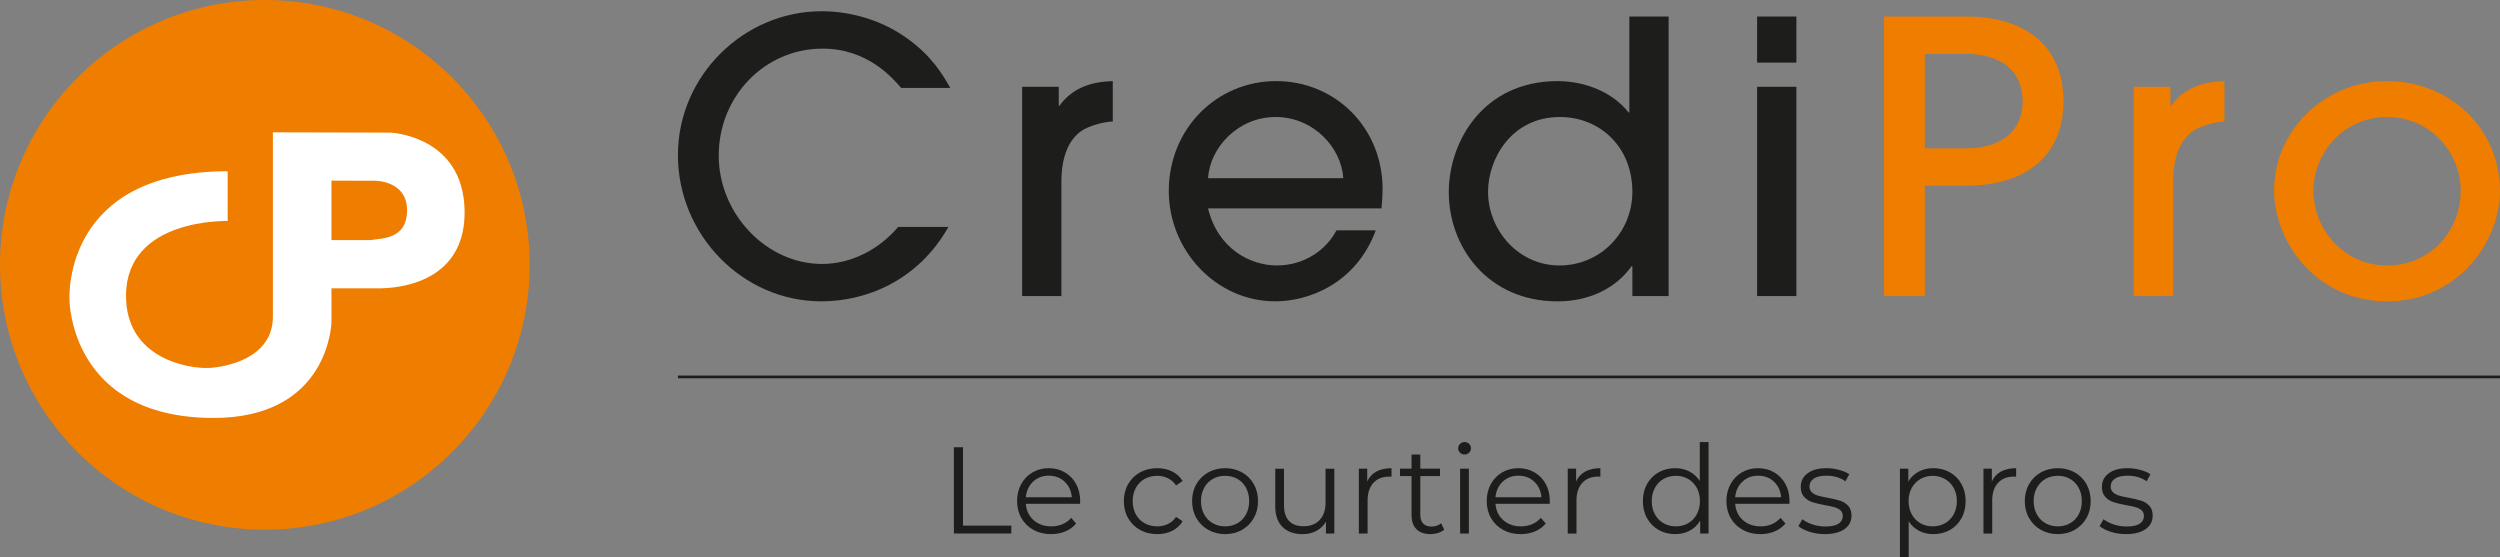 <svg xmlns="http://www.w3.org/2000/svg" id="Calque_2" data-name="Calque 2" viewBox="0 0 1223.65 272.83"><rect x="0" y="0" width="1223.65" height="272.83" fill="#808080" stroke="none"/><defs><style>      .cls-1 {        fill: #1d1d1b;      }      .cls-2 {        fill: #fff;      }      .cls-3 {        fill: none;        stroke: #1d1d1b;        stroke-width: 1.32px;      }      .cls-4 {        fill: #ef7d00;      }    </style></defs><g id="Calque_1-2" data-name="Calque 1"><g><path class="cls-4" d="M259.25,129.63c0,71.59-58.04,129.63-129.63,129.63S0,201.22,0,129.63,58.03,0,129.62,0s129.63,58.04,129.63,129.63Z"></path><path class="cls-2" d="M191.08,64.91l-57.51-.14v90.12c.07,20.79-23.55,24.74-30.85,25.18-10.12.61-41.17-4.39-41.04-35.44.16-38.07,49.75-36.45,49.75-36.45v-24.37c-80.13.07-77.43,60.82-77.43,62.64s.9,57.58,69.66,58.12c57.78.45,58.58-46.98,58.58-46.98v-16.47h24.32c16.81-.41,41.31-7.65,40.84-37.94-.57-36.86-36.31-38.27-36.31-38.27ZM181.62,117.5h-19.39v-29.09l21.28.07s15.82-.18,15.73,14.51c-.09,14.51-12.76,13.5-17.62,14.51Z"></path><path class="cls-1" d="M441.09,43.03c-4.07-4.63-16.27-19.23-38.46-19.23-28.47,0-50.84,23.48-50.84,52.33s23.67,53.06,50.48,53.06c14.42,0,27.92-7.02,37.35-18.12h24.59c-15.16,26.81-40.86,36.42-62.13,36.42-38.83,0-70.26-32.72-70.26-71.56S363.99,5.49,402.26,5.49c10.35,0,26.99,2.59,41.79,13.32,12.39,8.88,17.56,18.12,21.08,24.22h-24.04Z"></path><path class="cls-1" d="M500.29,144.91V42.48h17.93v9.25h.37c8.14-11.47,21.26-11.83,26.07-12.02v19.78c-2.96,0-9.25,1.3-13.87,3.7-6.1,3.32-11.28,11.09-11.28,25.7v56.03h-19.23Z"></path><path class="cls-1" d="M591.29,102.01c4.81,19.79,20.71,27.92,33.66,27.92,14.24,0,24.59-8.32,29.21-17.2h19.23c-9.8,26.44-33.28,34.76-49.18,34.76-29.03,0-52.14-24.96-52.14-53.99,0-30.7,23.67-53.81,52.51-53.81s51.96,22.56,52.14,52.51c0,3.33-.37,8.51-.55,9.8h-84.87ZM657.49,87.22c-.92-14.98-14.61-29.95-33.1-29.95s-32.17,14.97-33.1,29.95h66.2Z"></path><path class="cls-1" d="M798.98,144.91v-14.6h-.38c-8.14,11.27-21.25,17.19-36.24,17.19-34.02,0-53.24-26.44-53.24-53.44,0-24.96,17.01-54.36,53.24-54.36,14.24,0,27.37,5.92,34.77,15.34h.37V8.08h19.23v136.83h-17.75ZM763.47,57.27c-23.67,0-35.13,20.51-35.13,36.61,0,18.49,14.61,36.05,34.95,36.05s35.69-16.46,35.69-36.05c0-21.82-15.72-36.61-35.51-36.61Z"></path><path class="cls-1" d="M879.26,30.64h-19.23V8.08h19.23v22.56ZM879.26,144.91h-19.23V42.48h19.23v102.43Z"></path><path class="cls-4" d="M942.14,144.91h-19.97V8.08h39.57c32.72,0,48.25,17.01,48.25,41.42s-15.53,41.42-48.25,41.42h-19.6v53.99ZM942.14,72.61h19.6c22.74,0,28.29-12.94,28.29-23.11s-5.55-23.11-28.29-23.11h-19.6v46.22Z"></path><path class="cls-4" d="M1044.42,144.91V42.48h17.93v9.25h.37c8.13-11.47,21.27-11.83,26.07-12.02v19.78c-2.96,0-9.24,1.3-13.87,3.7-6.1,3.32-11.28,11.09-11.28,25.7v56.03h-19.23Z"></path><path class="cls-4" d="M1168.36,147.5c-34.38,0-55.28-28.66-55.28-54.54,0-27.92,23.48-53.25,55.28-53.25s55.29,24.4,55.29,53.62c0,24.96-20.53,54.17-55.29,54.17ZM1168.36,57.27c-21.64,0-36.05,17.93-36.05,36.24s14.6,36.43,36.05,36.43,36.06-17.2,36.06-36.61c0-18.12-14.42-36.05-36.06-36.05Z"></path><line class="cls-3" x1="331.81" y1="184.49" x2="1223.65" y2="184.49"></line></g><g><path class="cls-1" d="M466.89,218.91h4.46v38.36h23.65v3.86h-28.11v-42.22Z"></path><path class="cls-1" d="M528.65,246.59h-26.54c.24,3.3,1.51,5.96,3.8,8,2.29,2.03,5.19,3.04,8.69,3.04,1.97,0,3.78-.35,5.43-1.05,1.65-.7,3.08-1.74,4.28-3.11l2.41,2.77c-1.41,1.69-3.16,2.98-5.28,3.86-2.11.88-4.43,1.33-6.97,1.33-3.26,0-6.14-.7-8.66-2.08-2.51-1.39-4.47-3.31-5.88-5.76-1.41-2.45-2.11-5.23-2.11-8.32s.67-5.87,2.02-8.33c1.35-2.45,3.2-4.36,5.55-5.73,2.35-1.36,5-2.05,7.93-2.05s5.57.69,7.9,2.05c2.33,1.37,4.16,3.27,5.49,5.7,1.33,2.43,1.99,5.22,1.99,8.36l-.06,1.32ZM505.64,235.76c-2.07,1.95-3.25,4.49-3.53,7.63h22.5c-.28-3.14-1.46-5.68-3.53-7.63-2.07-1.95-4.65-2.93-7.75-2.93s-5.62.98-7.69,2.93Z"></path><path class="cls-1" d="M558,259.38c-2.47-1.37-4.41-3.29-5.82-5.76-1.41-2.47-2.11-5.26-2.11-8.35s.7-5.87,2.11-8.33c1.41-2.45,3.35-4.36,5.82-5.73,2.47-1.36,5.28-2.05,8.41-2.05,2.73,0,5.18.54,7.33,1.6,2.15,1.07,3.85,2.62,5.1,4.67l-3.2,2.17c-1.05-1.57-2.37-2.74-3.98-3.53-1.61-.78-3.36-1.18-5.25-1.18-2.29,0-4.35.51-6.18,1.54-1.83,1.03-3.26,2.48-4.29,4.38-1.02,1.89-1.54,4.04-1.54,6.46s.51,4.61,1.54,6.48c1.03,1.87,2.45,3.32,4.29,4.34,1.83,1.03,3.89,1.54,6.18,1.54,1.89,0,3.64-.38,5.25-1.15,1.61-.76,2.94-1.93,3.98-3.5l3.2,2.17c-1.25,2.05-2.96,3.61-5.13,4.68-2.17,1.07-4.6,1.6-7.3,1.6-3.13,0-5.94-.68-8.41-2.05Z"></path><path class="cls-1" d="M591.38,259.35c-2.45-1.39-4.38-3.31-5.79-5.76-1.41-2.45-2.11-5.23-2.11-8.32s.7-5.87,2.11-8.33c1.41-2.45,3.34-4.36,5.79-5.73,2.45-1.36,5.21-2.05,8.27-2.05s5.81.69,8.26,2.05c2.45,1.37,4.37,3.28,5.76,5.73,1.39,2.45,2.08,5.23,2.08,8.33s-.69,5.87-2.08,8.32c-1.39,2.45-3.31,4.37-5.76,5.76-2.45,1.39-5.21,2.08-8.26,2.08s-5.81-.7-8.27-2.08ZM605.71,256.09c1.79-1.03,3.18-2.48,4.19-4.37,1.01-1.89,1.51-4.04,1.51-6.45s-.5-4.57-1.51-6.46c-1.01-1.89-2.4-3.35-4.19-4.38-1.79-1.02-3.81-1.54-6.06-1.54s-4.27.51-6.06,1.54c-1.79,1.03-3.2,2.48-4.22,4.38-1.03,1.89-1.54,4.04-1.54,6.46s.51,4.56,1.54,6.45c1.03,1.89,2.43,3.35,4.22,4.37,1.79,1.03,3.81,1.54,6.06,1.54s4.27-.51,6.06-1.54Z"></path><path class="cls-1" d="M653.09,229.4v31.73h-4.1v-5.79c-1.13,1.93-2.68,3.43-4.65,4.5-1.97,1.07-4.22,1.6-6.76,1.6-4.14,0-7.41-1.15-9.8-3.47-2.39-2.31-3.59-5.7-3.59-10.16v-18.4h4.28v17.98c0,3.34.82,5.87,2.47,7.6s4,2.59,7.06,2.59c3.34,0,5.97-1.01,7.9-3.05,1.93-2.03,2.9-4.85,2.9-8.47v-16.65h4.29Z"></path><path class="cls-1" d="M673.69,230.79c1.99-1.08,4.45-1.63,7.39-1.63v4.17l-1.02-.06c-3.34,0-5.95,1.03-7.84,3.08-1.89,2.05-2.84,4.93-2.84,8.62v16.17h-4.28v-31.73h4.1v6.21c1-2.13,2.5-3.74,4.49-4.83Z"></path><path class="cls-1" d="M706.89,259.2c-.8.73-1.8,1.28-2.99,1.66-1.19.38-2.42.57-3.71.57-2.98,0-5.27-.8-6.88-2.41-1.61-1.61-2.41-3.88-2.41-6.82v-19.18h-5.67v-3.62h5.67v-6.94h4.28v6.94h9.65v3.62h-9.65v18.94c0,1.89.47,3.33,1.42,4.31.94.98,2.3,1.47,4.07,1.47.89,0,1.74-.14,2.56-.42.83-.28,1.54-.68,2.14-1.21l1.51,3.08Z"></path><path class="cls-1" d="M714.61,221.56c-.6-.6-.9-1.33-.9-2.17s.3-1.51.9-2.11c.61-.61,1.35-.91,2.23-.91s1.63.29,2.23.88c.6.58.9,1.28.9,2.08,0,.89-.3,1.63-.9,2.23-.6.6-1.35.91-2.23.91s-1.63-.3-2.23-.91ZM714.67,229.4h4.28v31.73h-4.28v-31.73Z"></path><path class="cls-1" d="M758.52,246.59h-26.54c.24,3.3,1.51,5.96,3.8,8,2.29,2.03,5.19,3.04,8.69,3.04,1.97,0,3.78-.35,5.43-1.05,1.65-.7,3.07-1.74,4.28-3.11l2.41,2.77c-1.41,1.69-3.16,2.98-5.28,3.86-2.11.88-4.43,1.33-6.97,1.33-3.26,0-6.14-.7-8.66-2.08-2.52-1.39-4.47-3.31-5.88-5.76-1.41-2.45-2.11-5.23-2.11-8.32s.67-5.87,2.02-8.33c1.35-2.45,3.2-4.36,5.55-5.73,2.35-1.36,5-2.05,7.93-2.05s5.57.69,7.9,2.05c2.33,1.37,4.16,3.27,5.49,5.7,1.33,2.43,1.99,5.22,1.99,8.36l-.06,1.32ZM735.51,235.76c-2.07,1.95-3.25,4.49-3.53,7.63h22.5c-.28-3.14-1.46-5.68-3.53-7.63-2.07-1.95-4.65-2.93-7.75-2.93s-5.62.98-7.69,2.93Z"></path><path class="cls-1" d="M775.93,230.79c1.99-1.08,4.45-1.63,7.39-1.63v4.17l-1.02-.06c-3.34,0-5.95,1.03-7.84,3.08-1.89,2.05-2.83,4.93-2.83,8.62v16.17h-4.29v-31.73h4.1v6.21c1.01-2.13,2.51-3.74,4.5-4.83Z"></path><path class="cls-1" d="M836.27,216.37v44.76h-4.1v-6.27c-1.29,2.13-2.99,3.76-5.1,4.88-2.11,1.13-4.49,1.69-7.15,1.69-2.97,0-5.67-.68-8.08-2.05-2.41-1.37-4.3-3.28-5.67-5.73-1.37-2.45-2.05-5.25-2.05-8.38s.68-5.94,2.05-8.39c1.37-2.45,3.26-4.35,5.67-5.7,2.41-1.35,5.11-2.02,8.08-2.02,2.57,0,4.9.54,6.97,1.6,2.07,1.07,3.77,2.62,5.09,4.67v-19.06h4.28ZM826.29,256.09c1.79-1.03,3.2-2.48,4.23-4.37,1.02-1.89,1.53-4.04,1.53-6.45s-.51-4.57-1.53-6.46c-1.03-1.89-2.44-3.35-4.23-4.38-1.79-1.02-3.79-1.54-6-1.54s-4.28.51-6.07,1.54c-1.79,1.03-3.19,2.48-4.22,4.38-1.02,1.89-1.54,4.04-1.54,6.46s.51,4.56,1.54,6.45c1.02,1.89,2.43,3.35,4.22,4.37,1.79,1.03,3.81,1.54,6.07,1.54s4.21-.51,6-1.54Z"></path><path class="cls-1" d="M875.84,246.59h-26.54c.24,3.3,1.51,5.96,3.8,8,2.29,2.03,5.19,3.04,8.69,3.04,1.97,0,3.78-.35,5.43-1.05,1.65-.7,3.08-1.74,4.28-3.11l2.41,2.77c-1.41,1.69-3.17,2.98-5.28,3.86-2.11.88-4.43,1.33-6.97,1.33-3.26,0-6.15-.7-8.66-2.08-2.51-1.39-4.47-3.31-5.88-5.76-1.41-2.45-2.11-5.23-2.11-8.32s.67-5.87,2.02-8.33c1.35-2.45,3.2-4.36,5.55-5.73,2.35-1.36,5-2.05,7.93-2.05s5.57.69,7.9,2.05c2.33,1.37,4.16,3.27,5.49,5.7,1.33,2.43,1.99,5.22,1.99,8.36l-.06,1.32ZM852.83,235.76c-2.07,1.95-3.25,4.49-3.53,7.63h22.5c-.28-3.14-1.46-5.68-3.53-7.63-2.07-1.95-4.65-2.93-7.75-2.93s-5.62.98-7.69,2.93Z"></path><path class="cls-1" d="M885.76,260.31c-2.35-.74-4.19-1.68-5.52-2.8l1.93-3.38c1.33,1.05,3,1.9,5.01,2.57,2.01.66,4.1,1,6.27,1,2.9,0,5.04-.45,6.43-1.36,1.38-.91,2.08-2.18,2.08-3.83,0-1.16-.38-2.08-1.15-2.75-.76-.66-1.73-1.16-2.89-1.5-1.17-.35-2.71-.67-4.65-1-2.57-.48-4.64-.97-6.21-1.48-1.57-.5-2.9-1.36-4.01-2.56-1.11-1.21-1.66-2.87-1.66-5.01,0-2.65,1.11-4.83,3.32-6.52,2.21-1.69,5.29-2.53,9.23-2.53,2.05,0,4.1.27,6.15.81,2.05.54,3.74,1.26,5.06,2.14l-1.87,3.44c-2.61-1.81-5.73-2.72-9.35-2.72-2.73,0-4.79.49-6.18,1.45-1.39.96-2.08,2.23-2.08,3.8,0,1.21.39,2.17,1.17,2.9.78.72,1.76,1.26,2.93,1.6,1.17.34,2.78.7,4.82,1.06,2.54.48,4.56.97,6.1,1.45,1.53.48,2.83,1.31,3.92,2.47,1.08,1.17,1.63,2.78,1.63,4.83,0,2.77-1.16,4.98-3.47,6.6-2.31,1.63-5.52,2.44-9.62,2.44-2.58,0-5.04-.37-7.39-1.12Z"></path><path class="cls-1" d="M954.37,231.18c2.42,1.35,4.3,3.25,5.67,5.7,1.37,2.45,2.06,5.25,2.06,8.39s-.69,5.99-2.06,8.44c-1.37,2.45-3.25,4.35-5.64,5.7-2.39,1.35-5.1,2.02-8.11,2.02-2.57,0-4.89-.53-6.97-1.6-2.07-1.07-3.77-2.62-5.1-4.68v17.67h-4.28v-43.43h4.1v6.27c1.29-2.09,2.99-3.7,5.1-4.82,2.11-1.12,4.49-1.69,7.14-1.69,2.97,0,5.67.68,8.08,2.02ZM952.02,256.09c1.81-1.03,3.23-2.48,4.25-4.37,1.03-1.89,1.54-4.04,1.54-6.45s-.51-4.56-1.54-6.43c-1.03-1.87-2.44-3.33-4.25-4.37-1.81-1.04-3.82-1.57-6.03-1.57s-4.28.52-6.06,1.57c-1.79,1.05-3.2,2.5-4.22,4.37-1.03,1.87-1.54,4.01-1.54,6.43s.51,4.56,1.54,6.45c1.02,1.89,2.43,3.35,4.22,4.37,1.79,1.03,3.81,1.54,6.06,1.54s4.22-.51,6.03-1.54Z"></path><path class="cls-1" d="M979.43,230.79c1.99-1.08,4.46-1.63,7.39-1.63v4.17l-1.03-.06c-3.34,0-5.95,1.03-7.84,3.08-1.89,2.05-2.84,4.93-2.84,8.62v16.17h-4.28v-31.73h4.1v6.21c1-2.13,2.5-3.74,4.49-4.83Z"></path><path class="cls-1" d="M998.95,259.35c-2.45-1.39-4.38-3.31-5.79-5.76-1.41-2.45-2.11-5.23-2.11-8.32s.7-5.87,2.11-8.33c1.41-2.45,3.34-4.36,5.79-5.73,2.45-1.36,5.21-2.05,8.26-2.05s5.81.69,8.26,2.05c2.45,1.37,4.37,3.28,5.76,5.73,1.39,2.45,2.08,5.23,2.08,8.33s-.69,5.87-2.08,8.32c-1.39,2.45-3.31,4.37-5.76,5.76-2.45,1.39-5.21,2.08-8.26,2.08s-5.81-.7-8.26-2.08ZM1013.27,256.09c1.79-1.03,3.19-2.48,4.19-4.37,1.01-1.89,1.51-4.04,1.51-6.45s-.5-4.57-1.51-6.46c-1-1.89-2.4-3.35-4.19-4.38-1.79-1.02-3.81-1.54-6.06-1.54s-4.27.51-6.06,1.54c-1.79,1.03-3.19,2.48-4.22,4.38-1.03,1.89-1.54,4.04-1.54,6.46s.51,4.56,1.54,6.45c1.03,1.89,2.43,3.35,4.22,4.37,1.79,1.03,3.81,1.54,6.06,1.54s4.27-.51,6.06-1.54Z"></path><path class="cls-1" d="M1033.18,260.31c-2.35-.74-4.19-1.68-5.52-2.8l1.93-3.38c1.33,1.05,3,1.9,5.01,2.57,2.01.66,4.1,1,6.27,1,2.9,0,5.04-.45,6.42-1.36,1.39-.91,2.08-2.18,2.08-3.83,0-1.16-.38-2.08-1.15-2.75-.77-.66-1.73-1.16-2.89-1.5-1.17-.35-2.72-.67-4.65-1-2.57-.48-4.64-.97-6.21-1.48-1.57-.5-2.9-1.36-4.01-2.56-1.11-1.21-1.66-2.87-1.66-5.01,0-2.65,1.11-4.83,3.32-6.52,2.21-1.69,5.29-2.53,9.23-2.53,2.05,0,4.1.27,6.15.81,2.05.54,3.74,1.26,5.07,2.14l-1.87,3.44c-2.61-1.81-5.73-2.72-9.35-2.72-2.73,0-4.8.49-6.18,1.45-1.39.96-2.08,2.23-2.08,3.8,0,1.21.39,2.17,1.17,2.9.79.72,1.76,1.26,2.93,1.6,1.17.34,2.77.7,4.82,1.06,2.54.48,4.57.97,6.09,1.45,1.53.48,2.84,1.31,3.92,2.47,1.08,1.17,1.63,2.78,1.63,4.83,0,2.77-1.16,4.98-3.47,6.6-2.31,1.63-5.52,2.44-9.62,2.44-2.57,0-5.04-.37-7.39-1.12Z"></path></g></g></svg>